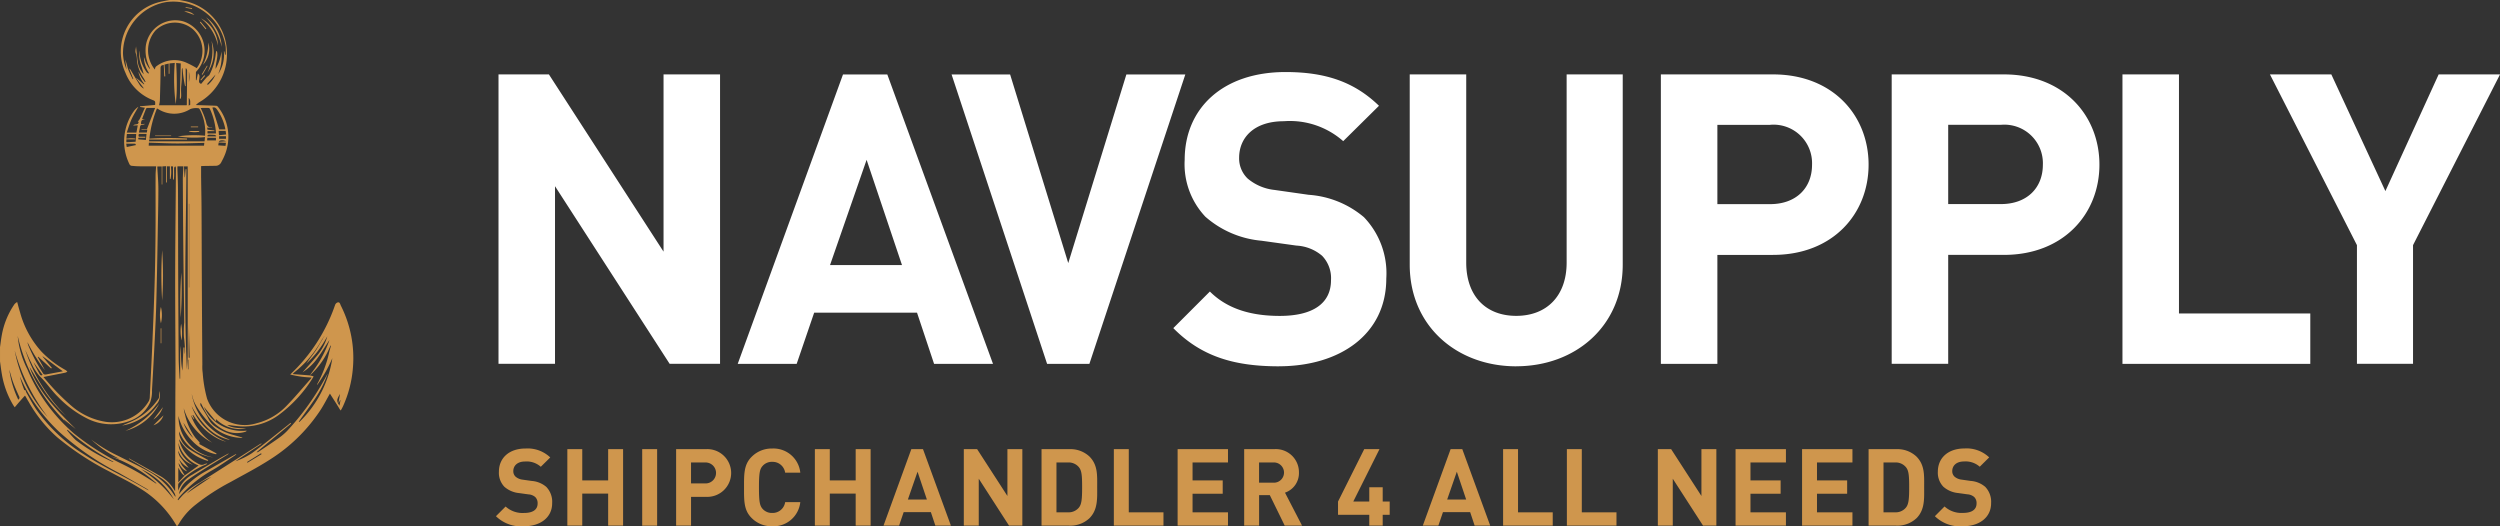 <svg xmlns="http://www.w3.org/2000/svg" width="257" height="54.102" viewBox="0 0 257 54.102">
  <rect x="0" y="0" width="257" height="54.102" fill="#333333" stroke="none"/>
  <g id="Logo" transform="translate(0)">
    <path id="Caminho_1" data-name="Caminho 1" d="M23.215,14.507c-.289-.166-.71-.119-.735.051ZM19.3,37.949l.047,0v-.992H19.3v.99Zm.1-30.612V8.426A2.719,2.719,0,0,0,19.4,7.337Zm-.02,2.717v.785c.076-.049.163-.083.16-.1C19.512,10.508,19.6,10.251,19.384,10.054ZM22.172,14l.04-.045c-.051-.036-.1-.1-.154-.105a5.309,5.309,0,0,0-.623-.023c-.051,0-.1.069-.151.106l.041.067h.847Zm-.924-5.351c.043.011.108.047.128.03a2.859,2.859,0,0,0,.764-1.041l-.892,1.011ZM19.86,45.025l-1.029-1.593A3.9,3.9,0,0,0,19.86,45.025Zm7.011,1.641-.052-.091-1.443.9c.014.025.03.049.045.073l1.45-.883Zm8.007-4.992c.04-.208.072-.375.1-.542l-.04-.011c-.039.088-.079.174-.119.262l-.037-.011q.076-.447.149-.893c-.363.632-.367.7-.057,1.2ZM4.362,38.521,3.418,37.2c.187.419.412.816.626,1.22.084.16.182.192.318.1ZM22.5,14.249h.71v-.267H22.5ZM19.394,33.384c.018,1.126-.051,2.248-.011,3.368h.094Q19.436,35.067,19.394,33.384Zm3.812-18.722-.745-.033c-.017.106-.03.193-.045.293l.745.054.045-.314Zm-1.938-.249h.912v-.27H21.3c-.01.089-.018.166-.03.27Zm-7.311.477c-.029-.048-.057-.134-.088-.136-.3-.01-.6-.006-.916-.006.018.113.038.236.056.346l.948-.2ZM21.711,49a8.727,8.727,0,0,0-2.54,1.716Zm1.516-35.193c-.019-.138-.035-.257-.051-.372h-.721c.012.154.023.291.036.442l.735-.071Zm-8.25.557c.021-.2.042-.4.065-.619-.224,0-.419.012-.611,0-.235-.019-.235.1-.18.291h.667l0,.1c-.185,0-.371,0-.557,0s-.181-.008-.151.171l.768.061Zm-13.12,26.7a.238.238,0,0,0,.079-.348c-.214-.474-.429-.949-.608-1.437-.156-.426-.263-.869-.392-1.3a10.427,10.427,0,0,0,.922,3.089ZM19.4,29.53l.028.007V20.929H19.4ZM14.482,48.205c.415.3.844.59,1.241.915a13.609,13.609,0,0,1,1.14,1.041c.351.361.664.761.993,1.143a7.33,7.33,0,0,0-3.373-3.1Zm-.5-34.448H13.02c-.016.158-.031.3-.049.474.18-.015.333-.037.486-.039s.286.019.429.03c0,.028,0,.056,0,.084H12.97v.3l.953-.056c.021-.278.039-.532.059-.791Zm-7.066,30.4-.048.051a9.245,9.245,0,0,0,.9,1.012,18.327,18.327,0,0,0,3.81,2.252c.011.006.031-.007.077-.019a23.683,23.683,0,0,1-4.742-3.3ZM4.881,42.838a20.085,20.085,0,0,1-3.389-6.827A13.74,13.74,0,0,0,4.881,42.838ZM15.264,14.954h5.689c.011-.105.019-.186.031-.287-.964.021-1.905.063-2.846.059s-1.884-.051-2.852-.08c-.007.1-.014.212-.021.308Zm7.887-1.67a5.137,5.137,0,0,0-.864-2.046c-.143-.211-.3-.258-.474-.19.235.748.467,1.483.7,2.237h.633Zm-8.068-.02c.291-.752.56-1.45.845-2.189-.265,0-.536,0-.806,0a.165.165,0,0,0-.124.075c-.139.342-.27.688-.411,1.056l.333.024c-.376.043-.438.122-.443.514l.4-.032c-.151.168-.454-.006-.5.293-.03.2-.074.391-.115.6h.811l.054-.289h-.6c0-.019,0-.038,0-.057h.557Zm7.1.434a6.925,6.925,0,0,0-.629-2.536.181.181,0,0,0-.119-.082c-.262-.008-.523,0-.828,0,.054.112.083.164.1.219a6.93,6.93,0,0,1,.458,1.215c.074.391.2.6.613.565a.24.24,0,0,1,.013.04l-.516-.026c.014.1.024.166.032.218l.72.081c0,.024-.006.047-.007.071H21.31v.24h.867ZM4.583,38.02a16.755,16.755,0,0,1-1.774-2.863,1.383,1.383,0,0,0,.085.339A18.227,18.227,0,0,0,4.432,38.4a.253.253,0,0,0,.186.084,1.278,1.278,0,0,0,.276-.044l1.547-.289L4.38,36.616l-.032.016.978,1.18-.108.037L5.2,37.833c-.5-.454-.8-.73-1.291-1.185l-.047.038c.122.223.246.444.368.667s.239.444.357.666ZM15.216,50.38l.028-.027c-.1-.068-.2-.142-.309-.2q-1.359-.778-2.72-1.552A28.4,28.4,0,0,1,6.05,44.359,17.932,17.932,0,0,1,2.609,39.9c-.211-.405-.4-.823-.593-1.236a11.836,11.836,0,0,0,.452,1.387c.014.037.108.043.143.056a1.3,1.3,0,0,0,.079.229c.321.561.618,1.139.976,1.675A16.955,16.955,0,0,0,8.63,46.7c1.523,1,3.151,1.8,4.754,2.655.617.328,1.222.681,1.832,1.022Zm3.848-33.014.081.012c-.052,6.854-.27,13.708.045,20.562.033-.481.084-.963.084-1.446q.009-9.7,0-19.411H18.89c.024.386.048.752.071,1.118h.029l.074-.835ZM16.973,7.828l-.1.009c-.019-.39-.039-.78-.059-1.175-.241.023-.33.083-.33.347,0,1.11-.038,2.22-.07,3.33a3.287,3.287,0,0,1-.083.464H19.16c.018-.033.024-.04.024-.047.013-1.177.027-2.353.031-3.53,0-.079-.069-.158-.105-.236l-.044.024V8.837h-.059a12.116,12.116,0,0,1-.262-1.876.332.332,0,0,0-.074.2c0,.319,0,.64-.009.959s-.056.613-.067.92c-.01.272.012.545.011.817a1.515,1.515,0,0,1-.05.271l-.087-.011c.032-1.2.062-2.4.094-3.616l-.473-.047c.018.372.038.72.048,1.067s.016.717.016,1.077,0,.7-.019,1.052-.058.693-.089,1.04a20.1,20.1,0,0,1-.1-4.241L17.4,6.5V7.564h-.078V6.513l-.43.106c.026.413.052.811.078,1.209Zm1.255,9.251c-.006.065-.013.1-.012.141.021.764.059,1.528.062,2.291.013,2.771.009,5.542.019,8.312q.017,4.494.05,8.987c.006.7.069,1.4.1,2.1h.058V35.543c.134.845.031,1.7.232,2.541q.047-1.192.1-2.383h.1c.013.227.024.454.037.681A1.259,1.259,0,0,0,19,36.009a14.042,14.042,0,0,0-.113-1.4,10.357,10.357,0,0,1,.031-1.489c-.023-2.418-.064-4.836-.089-7.253q-.038-3.711-.055-7.422c0-.449.037-.9.058-1.364h-.6Zm-2.9-2.848a31.641,31.641,0,0,1,3.881-.006c0,.031,0,.064,0,.1h-3.9v.184h5.7c.016-.149.031-.278.049-.436A11.231,11.231,0,0,1,18.253,14a11.646,11.646,0,0,1,2.805-.067A4.9,4.9,0,0,0,20.5,11.2c-.021-.037-.066-.089-.1-.089a1.7,1.7,0,0,0-.867.086,3.08,3.08,0,0,1-3.3-.011c-.038-.022-.078-.038-.117-.057a11.281,11.281,0,0,0-.778,3.107Zm4.878-7.246a2.994,2.994,0,0,0-.352-3.956,2.856,2.856,0,0,0-3.881.075A3.115,3.115,0,0,0,15.9,7.126c.055-.262.051-.266.293-.431A3.027,3.027,0,0,1,19.1,6.406a10.191,10.191,0,0,1,1.108.579ZM14.767,8.657l.046-.038A3.207,3.207,0,0,1,14.2,7.346c.111.188.2.387.316.572s.244.338.367.506l.06-.039c-.064-.121-.119-.249-.194-.363A4.349,4.349,0,0,1,14.062,6.3a2.939,2.939,0,0,0-.09-.76c-.146-.3-.012-.543-.011-.809.061.5.1,1,.169,1.5a2.367,2.367,0,0,0,.629,1.385c-.086-.3-.151-.568-.243-.831a3.846,3.846,0,0,1-.225-1.6,2.3,2.3,0,0,1,.035.253,3.984,3.984,0,0,0,.721,1.951.833.833,0,0,0,.2.153l.047-.054a3.015,3.015,0,0,1-.519-1.631c.089.2.139.421.231.62a5.67,5.67,0,0,0,.339.572l.053-.029c-.024-.055-.048-.11-.071-.166a3.956,3.956,0,0,1-.356-2.183,3.065,3.065,0,0,1,3.833-2.5,3.152,3.152,0,0,1,1.359,5.158.187.187,0,0,0-.043.119c0,.259,0,.518,0,.777l.059,0c.049-.229.1-.459.151-.7.179.212.169.211.146.5-.016.209-.144.465.181.577.189-.225.376-.455.572-.675.089-.1.235-.166.293-.28a5.9,5.9,0,0,0,.633-2.091c.011-.108.036-.216.055-.323l.073.01c.149.6-.144,1.184-.142,1.818a4.529,4.529,0,0,0,.6-1.784A4.778,4.778,0,0,1,22.407,7.6a3.572,3.572,0,0,0,.588-2.338l.058.007.059.335.07-.007a7.2,7.2,0,0,0,0-.782A5.441,5.441,0,0,0,16.98.208a5.354,5.354,0,0,0-4.357,5.3,4.762,4.762,0,0,0,.368,1.618c-.052-.384-.094-.7-.137-1.016.134.342.194.7.316,1.038a10.618,10.618,0,0,0,.463.978l.054-.026-.424-1.071a.21.21,0,0,1,.129.113c.328.545.648,1.095.989,1.631a1.652,1.652,0,0,0,.348.305l.024-.034q-.383-.513-.767-1.026l.024-.011.758.646ZM9.375,45.175a15.3,15.3,0,0,0,2.609,1.6c1.052.528,2.117,1.031,3.146,1.6a7.178,7.178,0,0,1,2.835,2.624c0,.009.025.008.078.021-.039-.113-.062-.209-.1-.3a4.022,4.022,0,0,0-1.568-1.7c-.765-.481-1.551-.93-2.329-1.392-.275-.163-.551-.323-.827-.485a.072.072,0,0,1,.078-.012c1.019.574,2.045,1.135,3.052,1.729a4.082,4.082,0,0,1,1.588,1.553c.011.02.04.031.048.038,0-.685,0-1.363,0-2.042q.008-3.349.019-6.7c0-1.451.019-2.9.016-4.355-.007-3.192-.04-6.385-.031-9.577.009-3.512.053-7.024.078-10.536,0-.06-.05-.12-.078-.18-.038.061-.105.121-.108.183-.009.265.006.531,0,.8,0,.131-.021.262-.034.394l-.081-.005c0-.394,0-.787,0-1.18,0-.194,0-.194-.221-.16a4.051,4.051,0,0,1-.033,1.283h-.069v-1.3H17.14V18.74h-.083V17.062l-.39.022v1.857l-.063,0V17.09h-.444c0,.047-.007.078-.006.107.037.732.106,1.464.106,2.2,0,1.428-.036,2.856-.06,4.283-.03,1.739-.057,3.479-.1,5.219-.03,1.342-.057,2.683-.119,4.023q-.164,3.576-.376,7.149a3.317,3.317,0,0,1-.192,1.274A3.592,3.592,0,0,1,13.441,43.2a5.458,5.458,0,0,1-4.6-.248,11.1,11.1,0,0,1-2.923-2.2C5.248,40.1,4.75,39.3,4.055,38.645a5.4,5.4,0,0,1-.886-1.422c-.224-.415-.4-.855-.594-1.284a16.663,16.663,0,0,0,4.2,6.786,12.953,12.953,0,0,1-2.121-2.4c-.6-.891-1.137-1.821-1.644-2.642.885,2.56,2.822,4.476,4.757,6.4l-1.189-.96c-.017.016-.033.033-.049.05l.606.557A18.043,18.043,0,0,1,1.8,34.513a9.371,9.371,0,0,0,.13.93,9.665,9.665,0,0,0,.86,2.489A17.679,17.679,0,0,0,7.6,44.555a25.83,25.83,0,0,0,4.68,3,28.736,28.736,0,0,1,3.714,2.12c.013.009.038,0,.084,0a13.939,13.939,0,0,0-4.745-2.788l.949.276a11.4,11.4,0,0,1-2.9-1.979ZM31.826,38.59c.069-.1.132-.21.207-.308A11.689,11.689,0,0,0,33.79,35.1c.026-.074.047-.151.052-.168-.379.584-.759,1.228-1.2,1.828a5.661,5.661,0,0,1-1.564,1.5c.467-.533.99-1.1,1.477-1.7a5.362,5.362,0,0,0,1.077-2.01c-.157.267-.3.525-.458.773s-.337.506-.521.748-.371.462-.571.68-.41.416-.616.624c.282-.431.6-.824.895-1.237s.7-1.194.978-1.617c-.025-.016-.2.319-.228.3a10.972,10.972,0,0,1-2.925,3.477c.008.03-.125.108-.116.137l1.763.137.374.086a.369.369,0,0,1-.023.09,13.762,13.762,0,0,1-3.43,3.8,6.049,6.049,0,0,1-4.091,1.262c-.427-.033-.852-.1-1.332-.153.4.261.774.325,1.968.371a3.477,3.477,0,0,1-3.128-.98c.013.075.023.124.032.172l-.061.035-1.2-1.459a3.841,3.841,0,0,0,.828,1.226,4.406,4.406,0,0,0,3.566,1.227c-.041.062-.047.081-.059.086a.66.66,0,0,1-.108.042,2.917,2.917,0,0,1-1.9-.076,4.489,4.489,0,0,1-2.189-2.03c-.17-.286-.309-.59-.463-.885a.322.322,0,0,0-.018.278c.284.493.611.964.862,1.472a1.981,1.981,0,0,0,.7.731,5.731,5.731,0,0,0,1.686.792c.346.1.7.2,1.067.3-.041.022-.053.033-.066.034a.915.915,0,0,1-.094,0A4.6,4.6,0,0,1,22.1,44.04,9.467,9.467,0,0,1,20.044,41.5a3.446,3.446,0,0,1-.294-.809c-.023-.066-.041-.133-.062-.2a6.148,6.148,0,0,0,3.921,4.685.411.411,0,0,1-.171-.006A4.505,4.505,0,0,1,21.357,44a9.111,9.111,0,0,1-1.634-2.19c-.013-.023-.029-.044-.044-.066a6.285,6.285,0,0,0,3.554,3.645,3.9,3.9,0,0,1-.845-.314,6.205,6.205,0,0,1-.777-.476,5.891,5.891,0,0,1-.678-.573,7.279,7.279,0,0,1-.605-.682c-.18-.228-.337-.475-.5-.714l-.057.042.173.377-.043.023-.309-.436a5.431,5.431,0,0,0,.884,1.606,5.5,5.5,0,0,0,1.319,1.245,5.8,5.8,0,0,1-2.923-3.531,3.354,3.354,0,0,0,.133.666,6.036,6.036,0,0,0,1.106,2.408c.108.113.212.229.314.347.034.038.091.113.081.125-.1.135.032.165.094.2.483.268.97.528,1.455.791.065.035.127.077.189.116l-.041.07a4.671,4.671,0,0,1-2.485-1.4,5.548,5.548,0,0,1-1.395-2.538A4.293,4.293,0,0,0,21.936,47a4.25,4.25,0,0,1-3.546-2.677,1.376,1.376,0,0,0,.024.352,2.381,2.381,0,0,0,1.071,1.507c.537.357,1.116.651,1.677.972.075.044.152.084.228.127l-.052.078A5.057,5.057,0,0,1,18.4,45.135a.531.531,0,0,0,.019.166,3.719,3.719,0,0,0,1.773,2.258c.283.173.523.3.839.122a1.01,1.01,0,0,1,.257-.059c-.027.038-.033.055-.045.062-.062.032-.125.065-.19.091a7.776,7.776,0,0,0-2.626,1.8.375.375,0,0,0-.125.185c-.016.2-.006.411-.006.67a3.144,3.144,0,0,1,1.454-1.656c.9-.555,1.821-1.089,2.735-1.627.332-.2.673-.378,1.011-.567a.393.393,0,0,1-.162.162c-.777.481-1.556.954-2.327,1.443-.592.376-1.191.745-1.752,1.163a2.238,2.238,0,0,0-.875,1.433,8.687,8.687,0,0,1,2.881-2.42c.983-.575,1.973-1.135,2.962-1.7.009,0,.027,0,.055.01a1.911,1.911,0,0,1-.18.153c-.755.5-1.491,1.029-2.272,1.48a12.754,12.754,0,0,0-3.431,2.791,1.532,1.532,0,0,0-.154.277l.054.033c.158-.176.314-.354.473-.528a8.286,8.286,0,0,1,1.765-1.3q3.022-1.921,6.034-3.855c.088-.057.179-.108.268-.162l.029.049-2.7,1.8a8.174,8.174,0,0,0,1.709-.839c1.226-.9,2.4-1.868,3.6-2.81.126-.1.248-.2.373-.307l.056.07-3.552,2.946a.3.3,0,0,0,.2-.042c.667-.448,1.339-.888,1.994-1.352a6.424,6.424,0,0,0,.934-.776,26.91,26.91,0,0,0,4.065-5.7c.042-.076.087-.151.13-.226a11.675,11.675,0,0,1-1.3,2.58c-.539.8-1.116,1.581-1.676,2.369l.064.032a11.6,11.6,0,0,0,3.385-6.556,14.493,14.493,0,0,1-1.559,2.759.19.19,0,0,1,.021-.129A12.141,12.141,0,0,0,33.8,36.278c.055-.255.136-.5.205-.753l-.052-.021a8.275,8.275,0,0,1-2.132,3.086ZM18.971,48.854l1.429-1.02A3.421,3.421,0,0,1,18.319,45.5a2.928,2.928,0,0,0,.083.585,3.012,3.012,0,0,0,1.4,1.673,2.235,2.235,0,0,1-1.475-1.422.419.419,0,0,0,0,.195,1.328,1.328,0,0,0,.147.391c.289.39.6.763.906,1.155a2.222,2.222,0,0,1-1-.93,2.885,2.885,0,0,0,.335.706,6.3,6.3,0,0,0,.516.582c-.455-.124-.659-.494-.888-.85a.9.9,0,0,0,.078.333c.176.319.366.63.548.943-.349-.131-.451-.476-.66-.8V49.57l.656-.717ZM-.02,35.676c.063-.43.112-.864.193-1.291a8.128,8.128,0,0,1,1.307-3.151,1.3,1.3,0,0,1,.266-.206c.109.393.19.725.293,1.049A9.812,9.812,0,0,0,4.26,36.144a10.432,10.432,0,0,0,2.465,1.88,1.069,1.069,0,0,1,.18.16.876.876,0,0,1-.209.106c-.642.131-1.283.255-1.926.381l-.325.069c.105.122.188.221.275.318a23.179,23.179,0,0,0,2.7,2.726,7.08,7.08,0,0,0,3.427,1.559,4.4,4.4,0,0,0,4.442-2.151,1.108,1.108,0,0,0,.091-.473c.091-1.806.184-3.613.261-5.421.088-2.057.173-4.115.233-6.172q.078-2.644.094-5.288c.016-1.935,0-3.869.006-5.8,0-.309.034-.618.055-.961-.553,0-1.082.005-1.61,0-.3,0-.606-.02-.907-.051a.3.3,0,0,1-.211-.14,5.328,5.328,0,0,1,.487-5.55,1.85,1.85,0,0,1,.42-.383c-.234.424-.5.836-.7,1.276s-.331.9-.5,1.385H14l.143-.751-.464.022c.149-.217.548.009.55-.381l-.091-.03a1.361,1.361,0,0,0,.2-.248c.153-.315.292-.637.437-.955.03-.069.067-.135.105-.212l-.5-.084c0-.023,0-.047,0-.07l1.549-.137c.021-.4.02-.4-.331-.536a4.928,4.928,0,0,1-2.718-2.76A5.242,5.242,0,0,1,16.655.128c.248-.059.5-.1.751-.147h1.031c.288.06.579.109.863.184a5.467,5.467,0,0,1,4.007,5.172,5.707,5.707,0,0,1-2.884,5.177,2.933,2.933,0,0,0-.313.266c.74.024,1.42.043,2.1.072a.28.28,0,0,1,.181.114,4.963,4.963,0,0,1,.6,5.169c-.081.185-.181.362-.273.541a.64.64,0,0,1-.614.349l-1.217.018c-.075,0-.151.01-.234.016,0,.371,0,.721,0,1.071.013,1.061.038,2.121.044,3.182.016,2.919.023,5.839.037,8.757q.019,3.711.048,7.421a4.6,4.6,0,0,0,.036.84,13.6,13.6,0,0,0,.444,2.616,4.119,4.119,0,0,0,5.112,2.54,6.414,6.414,0,0,0,3.056-1.779c.886-.91,1.7-1.891,2.542-2.842A.41.41,0,0,0,32,38.786a9.989,9.989,0,0,1-2.185-.309,17.674,17.674,0,0,0,4.611-7.144.432.432,0,0,1,.2-.237c.288-.141.322.163.387.29a11.921,11.921,0,0,1,1.242,6.459,11.656,11.656,0,0,1-1.013,3.895,3.855,3.855,0,0,1-.233.431c-.021.034-.185-.26-.231-.334-.293-.475-.6-.944-.883-1.395-.32.562-.615,1.149-.97,1.694a17.155,17.155,0,0,1-5.1,5.025c-1.337.869-2.762,1.6-4.159,2.379a22.431,22.431,0,0,0-3.547,2.3,6.984,6.984,0,0,0-1.7,1.9c-.055.1-.124.191-.185.287l-.093.016a10.74,10.74,0,0,0-3.481-3.679c-1.356-.872-2.081-1.172-3.5-1.945a29.132,29.132,0,0,1-5.284-3.474A14.007,14.007,0,0,1,2.936,41.3c-.184-.288-.271-.49-.388-.649-.1.091-.812.9-1.051,1.2-.071-.1-.127-.175-.173-.252a9.076,9.076,0,0,1-1.15-3.141c-.079-.443-.13-.89-.193-1.336V35.675Zm16.38,4.543a.4.4,0,0,0,.013.066,1.333,1.333,0,0,1-.333,1.285,5.356,5.356,0,0,1-3.509,2.157c.468-.209.964-.4,1.43-.645a6.824,6.824,0,0,0,2.323-2.135.423.423,0,0,0,.056-.216c.007-.171,0-.342,0-.513h.019ZM16.65,25.7a38.314,38.314,0,0,1,0,5.176A41,41,0,0,1,16.65,25.7Zm-.3,15.767a5.431,5.431,0,0,1-3.474,2.8A8.647,8.647,0,0,0,16.347,41.469Zm.174-9.929a3.536,3.536,0,0,1,0,1.677A3.624,3.624,0,0,1,16.52,31.541ZM15.753,43.7l1.031-1.02A1.623,1.623,0,0,1,15.753,43.7Zm.812-9.971v1.541H16.5V33.738Zm-.817,9.375.978-1.266A2.432,2.432,0,0,1,15.748,43.107ZM22.384,4.66a4.83,4.83,0,0,0-1.747-2.793A3.207,3.207,0,0,1,22.384,4.66Zm.389.139a6.541,6.541,0,0,0-1.619-3.051A4.026,4.026,0,0,1,22.773,4.8ZM21.72,4.181A3.524,3.524,0,0,1,21.3,7.454,5.233,5.233,0,0,0,21.72,4.181Zm-.322.167a2.372,2.372,0,0,1-.56,2.3A5.078,5.078,0,0,0,21.4,4.349Zm-2.478-3.2a1.294,1.294,0,0,1,1.041.373ZM20.6,2.206l.59.715-.076.062-.585-.714.071-.063Zm.122,5.414.536-.892.059.035q-.259.451-.519.9Zm.347.156-.42.471-.063-.054.4-.483.078.067Zm-2-7.066.662.108L19.717.9l-.66-.124c0-.023.008-.047.013-.07Zm-3.146,13.2h1.651v.059H15.924C15.924,13.947,15.924,13.928,15.925,13.908Zm4.54-.383a2.671,2.671,0,0,1-1.032-.016v-.061h1.026C20.46,13.473,20.462,13.5,20.464,13.524ZM19.6,12.99h.748c0,.024,0,.047,0,.071H19.6L19.6,12.99ZM18.552,32.64A42.3,42.3,0,0,1,18.618,28,38.69,38.69,0,0,1,18.552,32.64Zm.046.609a5.233,5.233,0,0,1,.047,1.723A4.635,4.635,0,0,1,18.6,33.249Z" transform="translate(0.02 0.02)" fill="#cf964d"/>
    <path id="Caminho_2" data-name="Caminho 2" d="M2862.941,2594.465a3.7,3.7,0,0,1-2.872-1.037l.994-.995a2.579,2.579,0,0,0,1.9.662c.906,0,1.39-.342,1.39-.971a.876.876,0,0,0-.243-.663,1.166,1.166,0,0,0-.7-.276l-.951-.132a2.667,2.667,0,0,1-1.523-.651,2.075,2.075,0,0,1-.562-1.546c0-1.4,1.037-2.386,2.737-2.386a3.367,3.367,0,0,1,2.541.917l-.972.96a2.187,2.187,0,0,0-1.612-.542c-.817,0-1.215.453-1.215.994a.759.759,0,0,0,.232.563,1.347,1.347,0,0,0,.729.31l.927.132a2.6,2.6,0,0,1,1.5.608,2.2,2.2,0,0,1,.607,1.667C2865.856,2593.6,2864.585,2594.465,2862.941,2594.465Zm8.663-.067v-3.291h-2.661v3.291h-1.534v-7.862h1.534v3.213h2.661v-3.213h1.535v7.862Zm3.5-7.861h1.535v7.862h-1.535Zm6.456,1.369h-1.436v2.153h1.436a1.078,1.078,0,1,0,0-2.153Zm.077,3.533h-1.512v2.959h-1.534v-7.862h3.046a2.455,2.455,0,1,1,0,4.9Zm6.828,3.026a2.894,2.894,0,0,1-2.12-.862c-.8-.794-.773-1.778-.773-3.135s-.022-2.341.773-3.135a2.894,2.894,0,0,1,2.12-.862,2.771,2.771,0,0,1,2.892,2.485H2889.8a1.3,1.3,0,0,0-1.324-1.116,1.269,1.269,0,0,0-.983.409c-.3.331-.386.707-.386,2.219s.088,1.888.386,2.219a1.27,1.27,0,0,0,.983.408,1.3,1.3,0,0,0,1.324-1.114h1.556A2.778,2.778,0,0,1,2888.469,2594.465Zm8.585-.067v-3.291h-2.661v3.291h-1.534v-7.862h1.534v3.213h2.661v-3.213h1.535v7.862Zm6.359-5.543-.994,2.86h1.954Zm1.833,5.543-.464-1.391h-2.794l-.474,1.391h-1.6l2.859-7.862h1.2l2.87,7.862Zm7.572,0-3.113-4.825v4.825h-1.535v-7.862h1.369l3.113,4.814v-4.814h1.535v7.862Zm7.183-6.007a1.37,1.37,0,0,0-1.147-.486h-1.16v5.123h1.16a1.365,1.365,0,0,0,1.147-.486c.288-.354.331-.916.331-2.109s-.043-1.688-.331-2.042Zm1.072,5.256a2.864,2.864,0,0,1-2.076.751h-2.837v-7.861H2919a2.863,2.863,0,0,1,2.076.751c.884.882.8,1.965.8,3.146S2921.955,2592.764,2921.071,2593.647Zm2.52.751v-7.862h1.535v6.493h3.566v1.369h-5.1Zm6.556,0v-7.862h5.178v1.369h-3.643v1.844h3.1v1.369h-3.1v1.91h3.643v1.369Zm9.818-6.492h-1.446v2.076h1.446a1.041,1.041,0,1,0,0-2.076Zm1.193,6.492-1.534-3.135h-1.1v3.135h-1.535v-7.862h3.08a2.378,2.378,0,0,1,2.551,2.407,2.118,2.118,0,0,1-1.435,2.065l1.755,3.39Zm10.071-1.115v1.115h-1.38v-1.115h-3.213v-1.359l2.694-5.388h1.568l-2.695,5.388h1.646v-1.469h1.38v1.469h.718v1.359Zm7.621-4.428-.994,2.86h1.954Zm1.832,5.543-.463-1.391h-2.794l-.474,1.391h-1.6l2.86-7.862h1.2l2.871,7.862h-1.6Zm2.924,0v-7.862h1.535v6.493h3.567v1.369Zm6.556,0v-7.862h1.534v6.493h3.566v1.369Zm14,0-3.114-4.825v4.825h-1.535v-7.862h1.369l3.113,4.814v-4.814h1.535v7.862Zm3.341,0v-7.862h5.178v1.369h-3.645v1.844h3.1v1.369h-3.1v1.91h3.645v1.369Zm6.837,0v-7.862h5.179v1.369h-3.644v1.844h3.1v1.369h-3.1v1.91h3.644v1.369Zm10.679-6.007a1.369,1.369,0,0,0-1.147-.486h-1.159v5.123h1.159a1.364,1.364,0,0,0,1.147-.486c.288-.354.332-.916.332-2.109s-.044-1.688-.332-2.042Zm1.072,5.256a2.863,2.863,0,0,1-2.075.751h-2.837v-7.861h2.837a2.863,2.863,0,0,1,2.075.751c.884.882.8,1.965.8,3.146S3006.976,2592.764,3006.092,2593.647Zm4.773.817a3.7,3.7,0,0,1-2.871-1.037l.994-1a2.576,2.576,0,0,0,1.9.663c.906,0,1.392-.343,1.392-.972a.871.871,0,0,0-.243-.662,1.175,1.175,0,0,0-.7-.277l-.95-.132a2.669,2.669,0,0,1-1.523-.651,2.079,2.079,0,0,1-.564-1.546c0-1.4,1.038-2.385,2.739-2.385a3.366,3.366,0,0,1,2.539.917l-.971.961a2.19,2.19,0,0,0-1.612-.541c-.817,0-1.215.452-1.215.994a.759.759,0,0,0,.232.563,1.351,1.351,0,0,0,.729.31l.927.132a2.605,2.605,0,0,1,1.5.607,2.2,2.2,0,0,1,.607,1.667C3013.779,2593.6,3012.509,2594.464,3010.865,2594.464Z" transform="translate(-2809.086 -2540.363)" fill="#cf964d"/>
    <path id="Caminho_3" data-name="Caminho 3" d="M2892.433,445.073l-11.785-18.261v18.261h-5.808V415.32h5.181l11.784,18.22V415.32h5.809v29.753ZM2912.68,424.1l-3.761,10.823h7.4Zm6.937,20.978-1.755-5.265H2907.29l-1.8,5.265h-6.06l10.823-29.753h4.555l10.866,29.753Zm15.964,0h-4.346l-9.82-29.753h6.018l5.976,19.39,5.975-19.39h6.06Zm19.491.25c-4.513,0-7.94-.96-10.864-3.927l3.76-3.762c1.881,1.881,4.429,2.507,7.188,2.507,3.427,0,5.264-1.3,5.264-3.677a3.314,3.314,0,0,0-.918-2.507,4.436,4.436,0,0,0-2.632-1.044l-3.595-.5a10.092,10.092,0,0,1-5.766-2.465,7.864,7.864,0,0,1-2.131-5.85c0-5.307,3.928-9.026,10.363-9.026,4.095,0,7.062,1,9.611,3.468l-3.677,3.636a8.281,8.281,0,0,0-6.1-2.048c-3.094,0-4.6,1.714-4.6,3.761a2.874,2.874,0,0,0,.878,2.132,5.126,5.126,0,0,0,2.758,1.17l3.51.5a9.844,9.844,0,0,1,5.683,2.3,8.333,8.333,0,0,1,2.3,6.311C2966.1,442.065,2961.3,445.324,2955.072,445.324Zm24.389,0c-6.1,0-10.948-4.137-10.948-10.446V415.32h5.808v19.347c0,3.426,2.005,5.474,5.14,5.474s5.182-2.048,5.182-5.474V415.32h5.767v19.557C2990.409,441.187,2985.561,445.324,2979.461,445.324Zm26.11-24.822h-5.432v8.149h5.432c2.633,0,4.3-1.63,4.3-4.053A3.962,3.962,0,0,0,3005.571,420.5Zm.293,13.372h-5.725v11.2h-5.809V415.32h11.534c6.143,0,9.82,4.221,9.82,9.277S3012.008,433.874,3005.864,433.874ZM3029.3,420.5h-5.432v8.149h5.432c2.633,0,4.3-1.63,4.3-4.053A3.962,3.962,0,0,0,3029.3,420.5Zm.292,13.372h-5.724v11.2h-5.809V415.32h11.534c6.143,0,9.821,4.221,9.821,9.277S3035.731,433.874,3029.588,433.874Zm12.19,11.2V415.32h5.809v24.572h13.5v5.182h-19.307Zm29.871-12.2v12.2h-5.766v-12.2l-8.943-17.551h6.31l5.558,11.993,5.475-11.993h6.309Z" transform="translate(-2823.593 -407.671)" fill="#fff"/>
  </g>
</svg>
